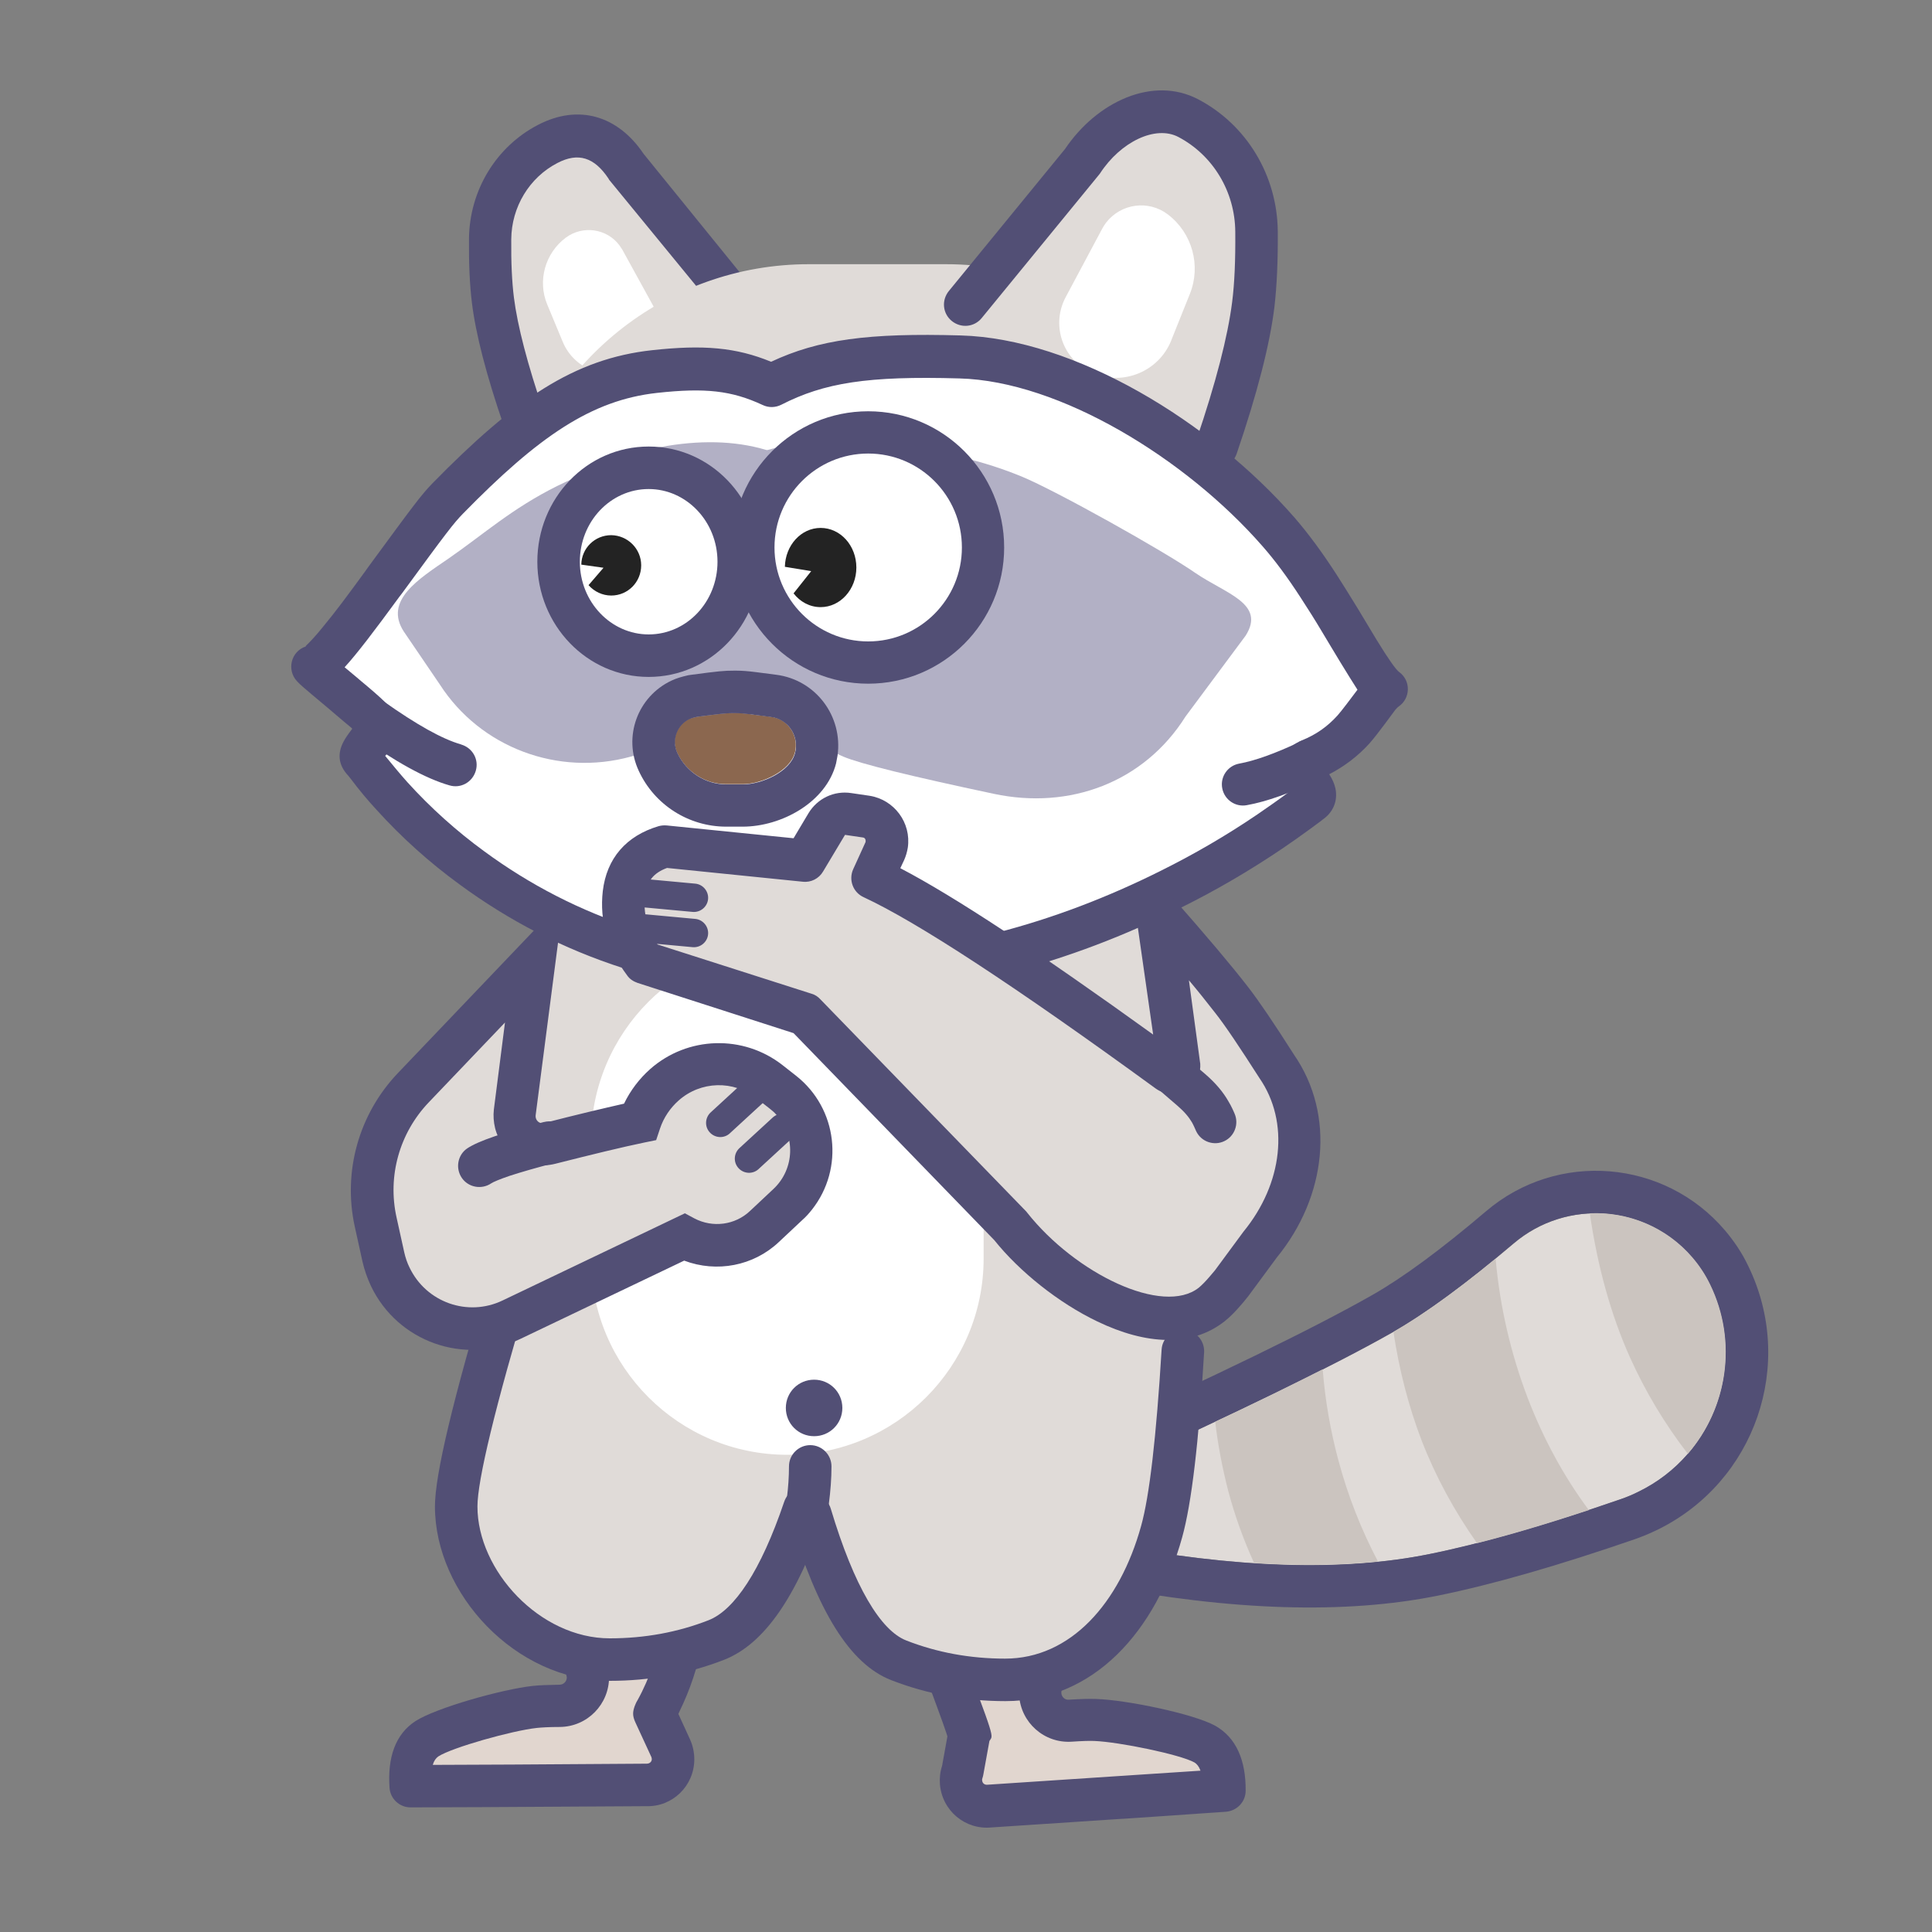 <?xml version="1.0" encoding="UTF-8"?>
<!-- Generator: Adobe Illustrator 28.1.0, SVG Export Plug-In . SVG Version: 6.00 Build 0)  -->
<svg xmlns="http://www.w3.org/2000/svg" xmlns:xlink="http://www.w3.org/1999/xlink" version="1.1" id="Capa_1" x="0px" y="0px" viewBox="0 0 800 800" style="enable-background:new 0 0 800 800;" xml:space="preserve">
<rect x="0" y="0" width="800" height="800" fill="#808080" stroke="none"/>
<style type="text/css">
	.st0{fill:#E0DBD8;}
	.st1{fill:#524F75;}
	.st2{fill:#CBC4BF;}
	.st3{fill:#E1D6CF;}
	.st4{fill:#FFFFFF;}
	.st5{fill:#B2B0C5;}
	.st6{fill:#8B674F;}
	.st7{fill:#232323;}
</style>
<path class="st0" d="M452.2,612.2c59-26.8,100.6-47,124.8-60.7c13.6-7.8,30.2-20,49.8-36.6c22.1-18.8,55.3-16.1,74.1,6  c2.9,3.4,5.3,7.1,7.2,11c15.5,31.9,2.3,70.3-29.6,85.8c-2.3,1.1-4.7,2.1-7.1,3c-31.2,10.8-57.6,18.4-79.4,22.8  c-36,7.3-80.6,5.9-133.6-4.3L452.2,612.2L452.2,612.2z"></path>
<path class="st1" d="M452.2,612.2l6.2,27c53,10.2,97.5,11.6,133.5,4.3c21.7-4.4,48.2-12,79.4-22.8c2.4-0.8,4.8-1.8,7.1-3  c31.9-15.5,45.1-54,29.6-85.8c-1.9-4-4.4-7.7-7.2-11c-18.8-22.1-52-24.8-74.1-6c-19.6,16.6-36.2,28.8-49.8,36.6  C552.9,565.2,511.3,585.5,452.2,612.2L452.2,612.2z M445,596.2c58.6-26.5,99.8-46.6,123.3-60c12.5-7.1,28.3-18.7,47.1-34.7  c29.5-25.1,73.8-21.5,98.9,8c3.8,4.5,7.1,9.4,9.6,14.7c19.8,40.6,2.9,89.5-37.7,109.3c-2.9,1.4-6,2.7-9.1,3.8  c-31.9,11-59,18.8-81.6,23.4c-38.5,7.8-85.3,6.3-140.3-4.2l-11.2-2.2l-12-52.1L445,596.2L445,596.2z"></path>
<path class="st2" d="M658.3,502.4c15.7-0.7,31.6,5.5,42.6,18.4c2.9,3.4,5.3,7.1,7.2,11c11.6,23.8,7.1,51.4-9.2,70.2  c-9.5-12.3-17.5-25.6-23.9-39.8C667,544.4,661.5,524.4,658.3,502.4L658.3,502.4z M503.2,588.7c17.1-8,31.9-15.3,44.5-21.7  c1,12.8,3.2,25.4,6.5,37.7c4,14.9,9.5,28.8,16.4,41.9c-15.7,1.6-32.9,1.8-51.3,0.6c-4.4-9.6-8-19.6-10.7-29.8  C506.2,608.1,504.3,598.4,503.2,588.7L503.2,588.7z M577,551.5L577,551.5c11.9-6.8,26-16.9,42.3-30.3c1.8,20.1,6.3,39.3,13.3,57.7  c6.5,16.9,14.9,32.4,25.3,46.4c-17,5.6-32.4,10.2-46.3,13.7c-9.5-13.5-17.2-27.7-23-42.7C583.3,582.4,579.4,567.5,577,551.5  L577,551.5z"></path>
<path class="st0" d="M236.3,360.5H476l14.5,113.5v62.9c0,24.1-2.2,53.5-6.5,88.4c-52.1,13.2-86,19.9-101.8,19.9H317  c-18.2,0-59.6-8.3-124.1-24.8c10.5-34,15.8-61.8,15.8-83.5c0.1-27.6,0.9-50,2.4-67.5C214.4,432.5,222.8,396.2,236.3,360.5  L236.3,360.5z"></path>
<path class="st3" d="M243.2,692.2l-6.1-30.6c-0.3-1.4,0.6-2.7,2-3c0.2,0,0.4-0.1,0.6,0l25.2-0.2c1.2,0,20.4-1.3,19.4,2.7  c-1.6,31.1-13.5,47.7-13.3,48.3l6.6,14.3c0.7,1.5,1,3.1,1,4.7c-0.1,6-5,10.8-11.1,10.6c-58.6,0.4-91.2,0.5-97.6,0.5  c-0.7-9.7,1.5-16.2,6.8-19.6c7.9-5.1,34.8-12.2,44.7-13.2c2.2-0.2,5.6-0.4,10.3-0.4c6.5-0.1,11.8-5.4,11.7-11.9  C243.4,693.7,243.4,693,243.2,692.2L243.2,692.2z"></path>
<path class="st1" d="M239.5,667.4h0.2H239.5z M251.8,690.5c0.2,1.3,0.4,2.5,0.4,3.8c0.1,11.4-9,20.7-20.4,20.8  c-4.4,0-7.6,0.2-9.5,0.4c-10.2,1.1-35.1,8.1-40.8,11.8c-1,0.7-1.8,1.8-2.3,3.5c14.4,0,44-0.2,88.6-0.5c1.2,0,2.1-0.8,2.1-1.9  c0-0.3-0.1-0.6-0.2-0.9l-6.6-14.3c-1.3-2.8-1.1-4.4-0.3-6.7c0.2-0.5,0.3-0.8,0.5-1.2c0.2-0.4,0.3-0.7,0.7-1.3  c2.6-4.7,4.7-9.6,6.4-14.6c2.2-6.7,3.9-14.1,4.7-22.2c-2.1-0.1-4.2-0.1-6.4,0c-0.8,0-3.3,0.1-3.6,0.1l-17.9,0.1L251.8,690.5z   M265.2,649.7l-0.2,0h0L265.2,649.7L265.2,649.7z M274.7,649.5c3.5,0.1,6.4,0.3,8.8,0.9c2,0.5,3.7,1.1,5.4,2.3  c2.9,2.1,4.7,5.5,4.2,9.4c-0.7,12.1-2.8,23-6.1,32.8c-1.6,4.8-3.5,9.4-5.7,13.9l-0.4,0.9l4.8,10.5c1.2,2.6,1.8,5.5,1.8,8.4  c-0.1,11-9.1,19.6-19.8,19.3c-58.7,0.4-91.2,0.5-97.7,0.5c-4.6,0-8.4-3.6-8.7-8.1c-0.9-12.5,2.4-22.2,10.7-27.6  c8.5-5.5,35.8-13.2,48.6-14.6c2.6-0.3,6.2-0.4,11.1-0.5c1.7,0,3-1.4,3-3c0-0.2,0-0.4-0.1-0.5l-6.1-30.6c-1.2-6.1,2.8-12.1,8.9-13.3  c0.8-0.2,1.5-0.2,2.3-0.2l25-0.2C263.5,649.6,271.5,649.4,274.7,649.5z"></path>
<path class="st0" d="M333,624.7c-10.5,30.8-22.6,49-36.5,54.4c-13.9,5.4-28.6,8.1-44.1,8.1c-36.7,0-63.6-35.1-63.6-63.4  c0-12,7.4-42.9,22.2-92.5"></path>
<path class="st1" d="M324.7,621.9c-9.7,28.6-20.6,44.8-31.3,49c-12.8,5-26.5,7.5-40.9,7.5c-29,0-54.8-28.1-54.8-54.6  c0-10.8,7.3-41.3,21.9-90c1.4-4.6-1.2-9.6-5.8-11c-4.6-1.4-9.6,1.2-11,5.8c0,0.1,0,0.1-0.1,0.2c-15.1,50.6-22.6,81.8-22.6,95  c0,36,33.3,72.2,72.4,72.2c16.6,0,32.4-2.9,47.3-8.7c16.9-6.6,30.4-26.7,41.6-59.8c1.6-4.6-0.9-9.6-5.5-11.1  C331.2,614.9,326.2,617.3,324.7,621.9L324.7,621.9z"></path>
<path class="st3" d="M430.7,699.3l4-31.1c0.2-1.4-0.8-2.6-2.2-2.8c-0.2,0-0.4,0-0.6,0l-28.1,1.6c-1.2,0.1-20.8,0.1-21,1.3  c12.4,32.8,18.6,49.5,18.3,50.1l-2.7,14.8c-0.6,1.5-0.8,3.1-0.7,4.7c0.4,5.9,5.6,10.3,11.4,9.8c0.1,0,0.2,0,0.3,0  c58.4-3.8,90.9-6,97.3-6.5c0.1-9.7-2.6-16.1-8.1-19.1c-8.2-4.6-35.5-9.6-45.4-10c-2.2-0.1-5.7,0-10.3,0.3c-6.5,0.4-12-4.5-12.4-11  C430.6,700.7,430.6,700,430.7,699.3L430.7,699.3z"></path>
<path class="st1" d="M391.9,717.7c-0.7-2.1-1.8-5.2-3.3-9.3c-3-8.3-7.7-20.6-13.9-37c-0.5-1.3-0.7-2.8-0.5-4.2  c0.3-2.2,1.4-4.2,3.1-5.7c0.8-0.7,1.6-1.1,2.4-1.5c0.8-0.4,1.5-0.6,2.4-0.7c1.1-0.2,2.2-0.4,3.3-0.4c1.9-0.2,4.4-0.3,7.5-0.4l0.9,0  c3.1-0.1,9.6-0.2,9.4-0.2l28.3-1.6c6.2-0.5,11.7,4.2,12.1,10.4c0.1,0.8,0,1.6-0.1,2.3l-4,31.1c-0.2,1.6,0.9,3.1,2.5,3.3  c0.2,0,0.4,0,0.6,0c4.9-0.3,8.6-0.4,11.2-0.3c12.8,0.4,40.6,6.2,49.4,11.1c8.7,4.9,12.7,14.3,12.6,26.9c0,4.6-3.6,8.3-8.1,8.7  c-6.5,0.5-38.9,2.7-97.1,6.5c-10.9,1.1-20.5-6.9-21.4-17.9c-0.2-2.6,0.1-5.2,0.9-7.6l2.2-12.2C392.1,718.4,392,718.1,391.9,717.7  L391.9,717.7z M432.8,674.1l-0.3,0C432.6,674.1,432.7,674.1,432.8,674.1z M404.4,675.7c-1.5,0.1-6.5,0.1-9.2,0.2  c17.7,46.5,16,42.3,14.5,45l-2.5,13.8c-0.1,0.5-0.2,1.1-0.4,1.6c-0.1,0.3-0.2,0.6-0.1,1c0.1,1.1,1,1.9,2.4,1.7  c44.3-2.9,73.7-4.9,88-5.8c-0.6-1.7-1.5-2.8-2.5-3.4c-5.9-3.3-31.2-8.5-41.4-8.9c-1.9-0.1-5.1,0-9.5,0.3c-11.3,0.7-21-7.9-21.7-19.2  c-0.1-1.3,0-2.6,0.1-3.9l3-23.6L404.4,675.7L404.4,675.7z"></path>
<path class="st0" d="M335.6,627.2c10.5,34.8,22.6,54.9,36.5,60.3c13.9,5.4,28.6,8.1,44.1,8.1c36.7,0,57.1-33.8,64.8-61.4  c3.7-13.3,6.6-38.3,8.8-74.9"></path>
<path class="st1" d="M344,624.7c9.7,32.4,20.7,50.5,31.3,54.6c12.8,5,26.5,7.5,40.9,7.5c27,0,47.4-22.8,56.3-54.9  c3.5-12.5,6.3-37,8.5-73.1c0.3-4.8,4.5-8.5,9.4-8.1c4.8,0.3,8.4,4.4,8.2,9.2c-2.2,37.3-5.2,62.7-9.1,76.7  c-10.8,38.9-36.6,67.8-73.2,67.8c-16.6,0-32.4-2.9-47.3-8.7c-17.2-6.7-30.5-28.7-41.7-65.9c-1.4-4.6,1.2-9.5,5.9-10.9  C337.7,617.4,342.6,620.1,344,624.7L344,624.7z"></path>
<path class="st4" d="M326,391c44.9,0,81.3,36.4,81.3,81.3v48.8c0,44.9-36.4,81.3-81.3,81.3s-81.3-36.4-81.3-81.3v-48.8  C244.7,427.4,281.1,391,326,391L326,391z"></path>
<path class="st1" d="M341.3,633.4c0.9-4.3,1.5-7.8,1.9-10.6c0.7-5.4,1.1-10.6,1.1-15.6c0-4.8-3.9-8.8-8.8-8.8  c-4.8,0-8.8,3.9-8.8,8.8c0,0,0,0,0,0c0,4.2-0.3,8.7-0.9,13.4c-0.3,2.3-0.8,5.4-1.7,9.3c-0.9,4.8,2.2,9.4,7,10.3  C335.7,640.9,340.2,638,341.3,633.4L341.3,633.4z"></path>
<path class="st1" d="M325.4,583c0,6.5,5.2,11.7,11.7,11.7s11.7-5.2,11.7-11.7s-5.2-11.7-11.7-11.7S325.4,576.5,325.4,583z"></path>
<path class="st0" d="M264.9,464.6c-9.3,2-21.7,4.9-37.3,8.9c-6.3,1.6-12.6-2.2-14.2-8.5c-0.4-1.4-0.5-2.9-0.3-4.4l8.2-62.8  l-50.2,52.6c-14.1,14.8-19.9,35.6-15.6,55.6l3.2,14.5c0.6,2.8,1.6,5.6,2.8,8.2c9,18.8,31.5,26.7,50.2,17.8l71.5-34.1  c10.9,5.8,24.3,4,33.2-4.4l9.7-9.1c1.1-1,2.1-2.2,3.1-3.4c10.5-13.3,8.2-32.5-5.1-43l-5.6-4.4c-12.9-10.2-31.3-9.7-43.6,1.2  C270.3,453.4,266.8,458.7,264.9,464.6L264.9,464.6z"></path>
<path class="st1" d="M269.2,442.7c15.5-13.7,38.6-14.4,54.9-1.6l5.6,4.4c17.1,13.5,20,38.3,6.5,55.4c-1.2,1.5-2.5,3-4,4.3l-9.7,9.1  c-10.5,9.9-25.7,12.8-39.2,7.7l-67.8,32.4c-23.2,11.1-50.9,1.2-61.9-21.9c-1.5-3.2-2.7-6.6-3.5-10.1l-3.2-14.5  c-5-22.8,1.7-46.6,17.8-63.5l68.7-72l-11.6,89.4c-0.2,1.6,0.9,3.1,2.5,3.3c0.4,0,0.7,0,1.1-0.1c13.2-3.4,24.2-6,33-8  C261,451.6,264.7,446.7,269.2,442.7z M209.1,423.4l-31.6,33.1c-12.1,12.7-17.1,30.5-13.3,47.6l3.2,14.5c0.5,2.2,1.2,4.3,2.2,6.3  c6.9,14.4,24.1,20.5,38.5,13.6l75.5-36.1l3.9,2.1c7.6,4,16.9,2.8,23.1-3.1l9.7-9.1c8.8-8.3,9.2-22.1,1-30.9  c-0.7-0.8-1.5-1.5-2.4-2.2l-5.6-4.4c-9.6-7.6-23.2-7.2-32.3,0.9c-3.5,3.1-6.2,7.1-7.7,11.6l-1.6,4.8l-4.9,1  c-9.2,1.9-21.5,4.9-36.9,8.8c-11,2.8-22.1-3.8-24.9-14.8c-0.6-2.5-0.8-5.1-0.5-7.7L209.1,423.4L209.1,423.4z"></path>
<path class="st1" d="M308,448l-13.7,12.6c-2.4,2.2-2.6,5.9-0.4,8.3c2.2,2.4,5.9,2.6,8.3,0.4c0,0,0.1-0.1,0.1-0.1l13.7-12.6  c2.3-2.2,2.4-5.9,0.2-8.3C314,446.1,310.4,446,308,448L308,448z M319.9,462.8l-13.7,12.6c-2.4,2.2-2.6,5.9-0.4,8.3  c2.2,2.4,5.9,2.6,8.3,0.4c0,0,0.1-0.1,0.1-0.1l13.7-12.6c2.4-2.2,2.5-5.9,0.3-8.3c0,0,0,0,0,0C325.9,460.7,322.2,460.6,319.9,462.8  C319.9,462.8,319.9,462.8,319.9,462.8L319.9,462.8z M225.2,464.6c-16.9,4.4-27,7.8-31.7,10.9c-4,2.7-5,8.2-2.3,12.2  c2.7,4,8.2,5,12.2,2.3l0,0c0.9-0.6,3.5-1.7,7.6-3.1c4.6-1.5,10.8-3.3,18.5-5.3c4.7-1.1,7.6-5.9,6.4-10.6c-1.1-4.7-5.9-7.6-10.6-6.4  C225.3,464.6,225.2,464.6,225.2,464.6z"></path>
<path class="st0" d="M216.9,173.4c-7-20.4-11.2-36.8-12.8-49.2c-0.9-6.9-1.2-15.3-1.2-25.3c0.1-16.6,9.4-31.8,23.9-39.4  c13-6.7,24.5-2.9,32.6,9.5l45.2,55.2"></path>
<path class="st1" d="M266.5,63.7c-10.7-15.9-27-20.7-43.7-12c-17.4,9-28.4,27.2-28.6,47.1c-0.1,10.4,0.3,19.2,1.2,26.5  c1.6,13.1,6,30.1,13.2,51c1.6,4.6,6.6,7,11.1,5.5s7-6.6,5.5-11.1l0,0c-6.8-19.9-10.9-35.7-12.4-47.5c-0.8-6.4-1.2-14.5-1.1-24.1  c0.1-13.4,7.5-25.6,19.1-31.6c8.6-4.5,15.3-2.4,21.2,6.5l0.2,0.4l45.5,55.5c3,3.8,8.5,4.4,12.3,1.4c3.8-3,4.4-8.5,1.4-12.3  c-0.1-0.1-0.1-0.1-0.2-0.2L266.5,63.7L266.5,63.7z"></path>
<path class="st4" d="M234.3,98.4c7-5.2,17-3.8,22.2,3.2c0.4,0.6,0.8,1.2,1.2,1.8l12.7,23.1c5,9.2,1.7,20.7-7.5,25.7  c-0.7,0.4-1.3,0.7-2,1c-11,4.4-23.4-0.8-27.9-11.7l-6.4-15.4C222.5,116.3,225.7,104.8,234.3,98.4L234.3,98.4z"></path>
<path class="st0" d="M334.9,109.4h56.8c61.5,0,113.9,44.4,124.1,105l17,101.5H188.2L212.1,208C224.8,150.4,275.9,109.4,334.9,109.4  L334.9,109.4z"></path>
<path class="st0" d="M503.8,184.9c8.3-24.4,13.3-44,15.2-58.8c1-8.2,1.5-18.3,1.4-30.2c-0.2-19.9-11.1-38-28.3-47  c-15.4-8-34.2,3.3-43.8,18l-48.4,59.2"></path>
<path class="st1" d="M496.1,41.1c20.1,10.5,32.8,31.6,33,54.7c0.1,12.3-0.4,22.8-1.4,31.4c-1.9,15.5-7.1,35.7-15.6,60.6  c-1.5,4.6-6.5,7.1-11.1,5.6c-4.6-1.5-7.1-6.5-5.6-11.1c0,0,0-0.1,0-0.1c8.1-23.8,13-42.9,14.8-57.1c1-7.8,1.4-17.5,1.3-29.1  c-0.1-16.7-9.3-31.8-23.6-39.3c-9.4-4.9-23.8,1.9-32.4,15.1l-0.3,0.4l-48.7,59.5c-3.1,3.8-8.6,4.3-12.4,1.2  c-3.8-3.1-4.3-8.6-1.2-12.4l48.1-58.8C454.2,42.1,477.4,31.3,496.1,41.1L496.1,41.1z"></path>
<path class="st4" d="M483.6,88.8c-8-6.1-19.4-4.6-25.6,3.4c-0.6,0.8-1.1,1.6-1.6,2.5L441.3,123c-5.9,11-1.8,24.7,9.3,30.6  c0.7,0.4,1.3,0.7,2,1c12.6,5.2,27.1-0.8,32.3-13.4c0-0.1,0.1-0.2,0.1-0.3l7.7-19.2C497.4,110,493.7,96.5,483.6,88.8z"></path>
<path class="st4" d="M271,153.9c20.2-2.2,33.2-1.4,48.4,5.7c18.5-9.4,37.1-13,78-11.8c51.5,1.4,106.4,43.3,131.9,72.5  c20.6,23.6,36.3,59,44.8,65.2c-7,4.8-11,20.6-31.6,29.1c-10.2,4.2,7.4,12.8,0,17.7c-4.4,2.9-87,71.2-201.7,72.1  c-130,1-187.3-86.1-191-89.8c-3-2.9,8.2-10.7,6.2-14.6c-2-3.9-23.2-20.1-26.8-23.9c8.6-2.8,44.5-57.9,56.1-69.7  C208.6,182.7,235.8,157.7,271,153.9L271,153.9z"></path>
<path class="st1" d="M555,274.2c-1.5-2.5-7.2-11.9-7.7-12.8c-2.8-4.7-5.7-9.3-8.7-13.9c-5.5-8.5-10.7-15.5-15.8-21.3  c-31.7-36.3-84-68.4-125.5-69.5c-38.1-1.1-56,1.8-73.8,10.9c-2.4,1.2-5.2,1.3-7.7,0.1c-12.9-6-23.8-7.2-43.8-5  c-27.1,3-49,18-80.3,50c-3.8,3.9-6.6,7.5-25.1,32.8l-1.3,1.7c-10.4,14.2-17.4,23.4-22.6,29.1c2.2,1.8,4.9,4.1,5.4,4.5l0.8,0.7  c9.5,7.9,13.2,11.4,14.9,14.7c1.9,3.8,1.4,7.4-0.3,10.9c-0.8,1.7-1.8,3.1-3.4,5.2l-0.6,0.7c2.7,3.3,6.4,7.8,9.2,10.9  c9.6,10.6,20.3,20.2,31.8,28.6c37.4,27.5,83.7,43.7,140.1,43.3c49.5-0.4,96.6-13.5,140-35.2c13.9-6.9,27.3-14.7,40.1-23.4  c4.4-3,8.8-6.1,13.1-9.3c-0.5-0.8-1-1.6-1.5-2.4c-1-1.8-1.7-3.6-1.9-5.5c-0.8-6.1,2.7-10.9,8.6-13.4c6.2-2.5,10.8-5.9,14.8-10.3  c1.8-2,5.8-7.4,8.3-10.7C560.2,282.6,557.9,279,555,274.2L555,274.2z M137.7,294.8l-0.8-0.7c-0.7-0.6-6.6-5.5-8.1-6.8  c-3-2.5-4.7-4-5.8-5.2c-4.4-4.7-2.5-12.4,3.6-14.4c-0.1-0.2,0.5-0.7,1.3-1.5c1.7-1.7,3.8-4.1,6.3-7.2c4.4-5.3,9.5-12.1,17-22.4  l1.2-1.7c19.8-27,22-29.9,26.7-34.8c34-34.7,58.6-51.6,91-55.1c21-2.3,34.6-1.2,49.2,4.8c19.6-9.2,40.2-12,78.5-10.9  c47.3,1.3,103.7,35.8,138.3,75.5c5.7,6.6,11.3,14.2,17.2,23.3c2.8,4.4,5.6,8.8,9,14.4c0.6,1,6.2,10.3,7.7,12.8  c4.9,8,8,12.4,9.4,13.4c4.9,3.6,4.7,10.9-0.3,14.3c-0.3,0.2-0.7,0.6-1.4,1.4c-0.1,0.1-7.3,10.1-10.7,13.9  c-4.7,5.2-10.4,9.5-16.6,12.7c1.4,2.2,2.1,3.8,2.6,6c1,5.1-1,9.9-5.5,12.9c1.5-1-9.4,7.1-16.7,12c-13.5,9.1-27.5,17.3-42.1,24.5  c-45.6,22.8-95.2,36.6-147.7,37c-60.3,0.5-110.3-17.1-150.6-46.7c-12.5-9.1-24.1-19.5-34.5-31c-3.7-4-7.2-8.2-10.5-12.6l-1.1-1.4  c-4.6-4.8-4.4-9.7-2.1-14.1c0.9-1.7,1.6-2.7,3.7-5.5C143.7,299.9,141.1,297.7,137.7,294.8L137.7,294.8z"></path>
<path class="st5" d="M230.8,201.2c9.3-4.6,22.6-9.8,39.8-15.5c31.5-6.6,60.1-1,78.1,22c16.7,21.3,12.7,51.9-8.9,68.3  c-0.3,0.2-0.6,0.4-0.8,0.6c-18.9,13.8-31.6,21.9-37.9,24.5c-6,2.5-19.4,6.5-39.9,12.2c-30.2,8.3-62.3-3.8-79.1-29.9l-14.9-21.9  c-8.3-12.8,6.1-21.7,18.5-30.2C200.3,221.2,211.9,210.6,230.8,201.2z"></path>
<path class="st5" d="M423,197.3c-14.2-5.8-33.4-11.6-66.6-13.8c-32.1-2.1-54.2,3-73,27.5c-15.9,20.8-12.1,50.6,8.5,66.7  c0.9,0.7,1.9,1.4,2.8,2c29.1,19.4,47.3,30.6,54.5,33.6c7.1,3,27.9,8.1,62.3,15.4c31.4,6.7,62.2-4.7,79.4-32l24.9-33.5  c8.4-13.3-8.2-17.3-20.9-26C481.8,228.1,437.3,203.2,423,197.3L423,197.3z"></path>
<path class="st6" d="M288.7,296.8c8.7-1.1,12.1-1.6,15.8-1.6c3.7,0.1,8,0.8,14.7,1.6c6.6,0.8,11.2,7,10.2,13.6  c-0.1,0.4-0.1,0.9-0.3,1.3c-1.9,7.6-13.8,13-21.6,13h-6.8c-8.7,0-16.6-5.1-20.3-13c-2.5-5.3-0.2-11.6,5.1-14.1  C286.3,297.4,287.3,297.1,288.7,296.8L288.7,296.8z"></path>
<path class="st1" d="M288.7,296.8c-1.4,0.3-2.4,0.6-3.1,0.9c-5.3,2.5-7.6,8.8-5.1,14.1c3.7,7.9,11.6,13,20.3,13h6.8  c7.9,0,19.7-5.3,21.6-13c0.1-0.4,0.2-0.9,0.3-1.3c0.9-6.6-3.6-12.8-10.2-13.6c-6.6-0.8-10.9-1.6-14.7-1.6  C300.8,295.2,297.4,295.7,288.7,296.8L288.7,296.8z M286.4,279.4c11.2-1.5,13.4-1.7,17.6-1.7l0.8,0c2.5,0,4.9,0.2,8.1,0.6  c1.4,0.2,7.1,0.9,8.5,1.1c16.4,2.1,27.7,17.2,25.4,33.5c-0.2,1.1-0.4,2.2-0.6,3.2c-4.1,16.1-22.6,26.2-38.7,26.2h-6.8  c-15.5,0-29.7-9-36.2-23.1c-6.6-14.1-0.5-30.8,13.6-37.4c2.1-1,4.3-1.6,6.9-2.2l0.7-0.1L286.4,279.4z"></path>
<path class="st4" d="M231.3,232.6c0,21.5,16.7,38.9,37.3,38.9c20.6,0,37.3-17.4,37.3-38.9c0-21.5-16.7-38.9-37.3-38.9  C248,193.7,231.3,211.1,231.3,232.6C231.3,232.6,231.3,232.6,231.3,232.6L231.3,232.6z"></path>
<path class="st1" d="M268.6,280.3c-25.5,0-46.1-21.4-46.1-47.7s20.5-47.7,46.1-47.7s46.1,21.4,46.1,47.7S294.1,280.3,268.6,280.3  L268.6,280.3z M268.6,262.7c15.7,0,28.5-13.4,28.5-30.1s-12.9-30.1-28.5-30.1c-15.7,0-28.5,13.4-28.5,30.1S253,262.7,268.6,262.7  L268.6,262.7z"></path>
<path class="st7" d="M243.7,242.3c2.4,2.7,5.8,4.3,9.4,4.3c6.9,0,12.4-5.6,12.4-12.5v0c0-6.9-5.6-12.4-12.4-12.5c0,0,0,0,0,0  c-6.8,0-12.3,5.4-12.4,12.2l9.2,1.3L243.7,242.3L243.7,242.3z"></path>
<path class="st4" d="M311.9,226.7c0,26.3,21.3,47.7,47.5,47.7c26.3,0,47.6-21.3,47.6-47.6c0,0,0,0,0-0.1c0-26.3-21.3-47.7-47.5-47.7  C333.3,179,312,200.3,311.9,226.7C311.9,226.7,311.9,226.7,311.9,226.7z"></path>
<path class="st1" d="M359.5,283.1c-31.1,0-56.3-25.3-56.3-56.4s25.2-56.4,56.3-56.4s56.3,25.3,56.3,56.4S390.6,283.1,359.5,283.1z   M359.5,265.6c21.4,0,38.8-17.4,38.8-38.9s-17.4-38.9-38.8-38.9c-21.4,0-38.8,17.4-38.8,38.9S338.1,265.6,359.5,265.6z"></path>
<path class="st7" d="M328.6,245.7c2.7,3.5,6.7,5.7,11.2,5.7c8.2,0,14.8-7.4,14.8-16.4c0-9.1-6.6-16.4-14.8-16.4  c-8.1,0-14.6,7.2-14.8,16.1l10.9,1.8L328.6,245.7z"></path>
<path class="st1" d="M538,307.3c-10,4.7-18.3,7.7-24.9,8.9c-4.8,0.9-7.9,5.5-7,10.2c0.9,4.8,5.5,7.9,10.2,7l0,0  c8.3-1.5,18-5,29.2-10.3c4.4-2,6.3-7.3,4.3-11.7c-2-4.4-7.3-6.3-11.7-4.3C538.1,307.2,538,307.2,538,307.3L538,307.3z M148.5,304.6  c15.3,10.9,27.8,17.8,37.6,20.6c4.7,1.4,9.5-1.3,10.9-6s-1.3-9.5-6-10.9c-0.1,0-0.1,0-0.2-0.1c-7.5-2.1-18.3-8.1-32.1-17.9  c-3.9-2.9-9.4-2-12.3,1.9c-2.9,3.9-2,9.4,1.9,12.3C148.4,304.5,148.4,304.6,148.5,304.6z"></path>
<path class="st0" d="M361.2,363.6c22.9,10.6,63.7,37.3,122.4,80.1c1.3,1,3.1,0.7,4.1-0.6c0.4-0.6,0.6-1.2,0.6-1.9l-9.1-63.6  c13.8,15.7,24,27.8,30.7,36.4c4.3,5.6,10.5,14.7,18.6,27.5c15.7,22.6,10.8,52.5-6.7,73.8l-11.9,16.2c-2.4,2.9-5.2,6.4-8.2,8.7  c-22.8,18-65.4-9.7-83.4-32.6l-85-87.6l-66.6-21.3c-6.8-9-9.6-18.6-8.4-28.6c1.2-10,6.8-16.5,16.9-19.5l58.1,5.9l9.1-15.2  c1.8-3.1,5.3-4.7,8.8-4.2l7.5,1.1c5.5,0.8,9.3,6,8.5,11.5c-0.1,0.9-0.4,1.9-0.8,2.7L361.2,363.6L361.2,363.6z"></path>
<path class="st1" d="M496.9,439.8c0,0.2,0.1,0.5,0.1,0.7c0.4,6.5-4.5,12-10.9,12.4c-2.7,0.2-5.4-0.6-7.6-2.2  c-58.2-42.4-98.7-68.9-120.9-79.2c-4.4-2-6.3-7.2-4.3-11.6l5.1-11.2c0.2-1.1-0.3-1.8-1-1.9l-7.5-1.1l-9.1,15.2  c-1.7,2.9-5,4.6-8.4,4.2l-56.2-5.7c-5.7,2.1-8.4,5.6-9.1,11.6c-0.8,6.9,0.8,13.6,5.2,20.1l63.8,20.4c1.4,0.4,2.6,1.2,3.6,2.3  l85,87.6c0.2,0.2,0.4,0.4,0.6,0.7c20.1,25.4,56.3,42.8,71.1,31.1c1.2-1,2.7-2.5,4.5-4.6c0.6-0.7,1-1.2,2.2-2.6l11.8-16  c16.3-19.9,19.2-45.4,6.6-63.6c-8.2-12.8-14.2-21.8-18.4-27.1c-3.5-4.5-7.1-9-10.8-13.4L496.9,439.8L496.9,439.8z M477.5,428.4  l-7.1-49.6c-1.2-8.6,9.5-13.6,15.3-7c13.9,15.8,24.3,28.1,31.1,36.9c4.5,5.8,10.8,15.1,19,28c17.3,25,13.5,58.8-7.1,84l-11.8,16  c-1.6,2-2.1,2.6-2.8,3.4c-2.5,2.9-4.6,5.1-7,7c-13.7,10.8-32.5,9.8-52.7,0.1c-16.1-7.7-32.3-20.7-42.7-33.7l-83.1-85.7L264,407  c-1.7-0.6-3.3-1.6-4.3-3.1c-8.1-10.8-11.5-22.6-10.1-34.9c1.6-13.6,9.7-22.9,23.1-26.9c1.1-0.3,2.2-0.4,3.4-0.3l52.5,5.3l6.2-10.4  c3.7-6.1,10.6-9.4,17.7-8.3l7.5,1.1c10.3,1.6,17.4,11.2,15.9,21.5c-0.3,1.8-0.8,3.5-1.5,5.1l-1.6,3.4  C395.4,371.3,430.2,394.3,477.5,428.4z"></path>
<path class="st1" d="M266.3,375.7l20.5,1.9c3.2,0.3,6.1-2.1,6.4-5.3c0.3-3.2-2.1-6.1-5.3-6.4l0,0l-20.5-1.9  c-3.2-0.3-6.1,2.1-6.4,5.3C260.7,372.5,263.1,375.4,266.3,375.7L266.3,375.7z M266.3,390.3l20.5,1.9c3.2,0.3,6.1-2.1,6.4-5.3  c0.3-3.2-2.1-6.1-5.3-6.4l-20.5-1.9c-3.2-0.3-6.1,2.1-6.4,5.3C260.7,387.2,263.1,390,266.3,390.3L266.3,390.3z M475.4,447.4  l12.2,10.5c2.9,2.5,4.7,4.7,6,6.9c0.3,0.6,0.6,1.1,0.9,1.8c0.1,0.3,0.7,1.5,0.8,1.8c2.1,4.4,7.4,6.2,11.7,4.1  c4.2-2,6.1-7.1,4.2-11.4c0-0.1-0.6-1.3-0.8-1.8c-0.5-1.1-1.1-2.2-1.7-3.2c-2.2-3.9-5.4-7.7-9.7-11.4c-2.7-2.3-6.8-5.8-12.2-10.5  c-3.7-3.2-9.2-2.8-12.4,0.9C471.3,438.6,471.7,444.2,475.4,447.4C475.4,447.3,475.4,447.3,475.4,447.4L475.4,447.4z"></path>
</svg>
